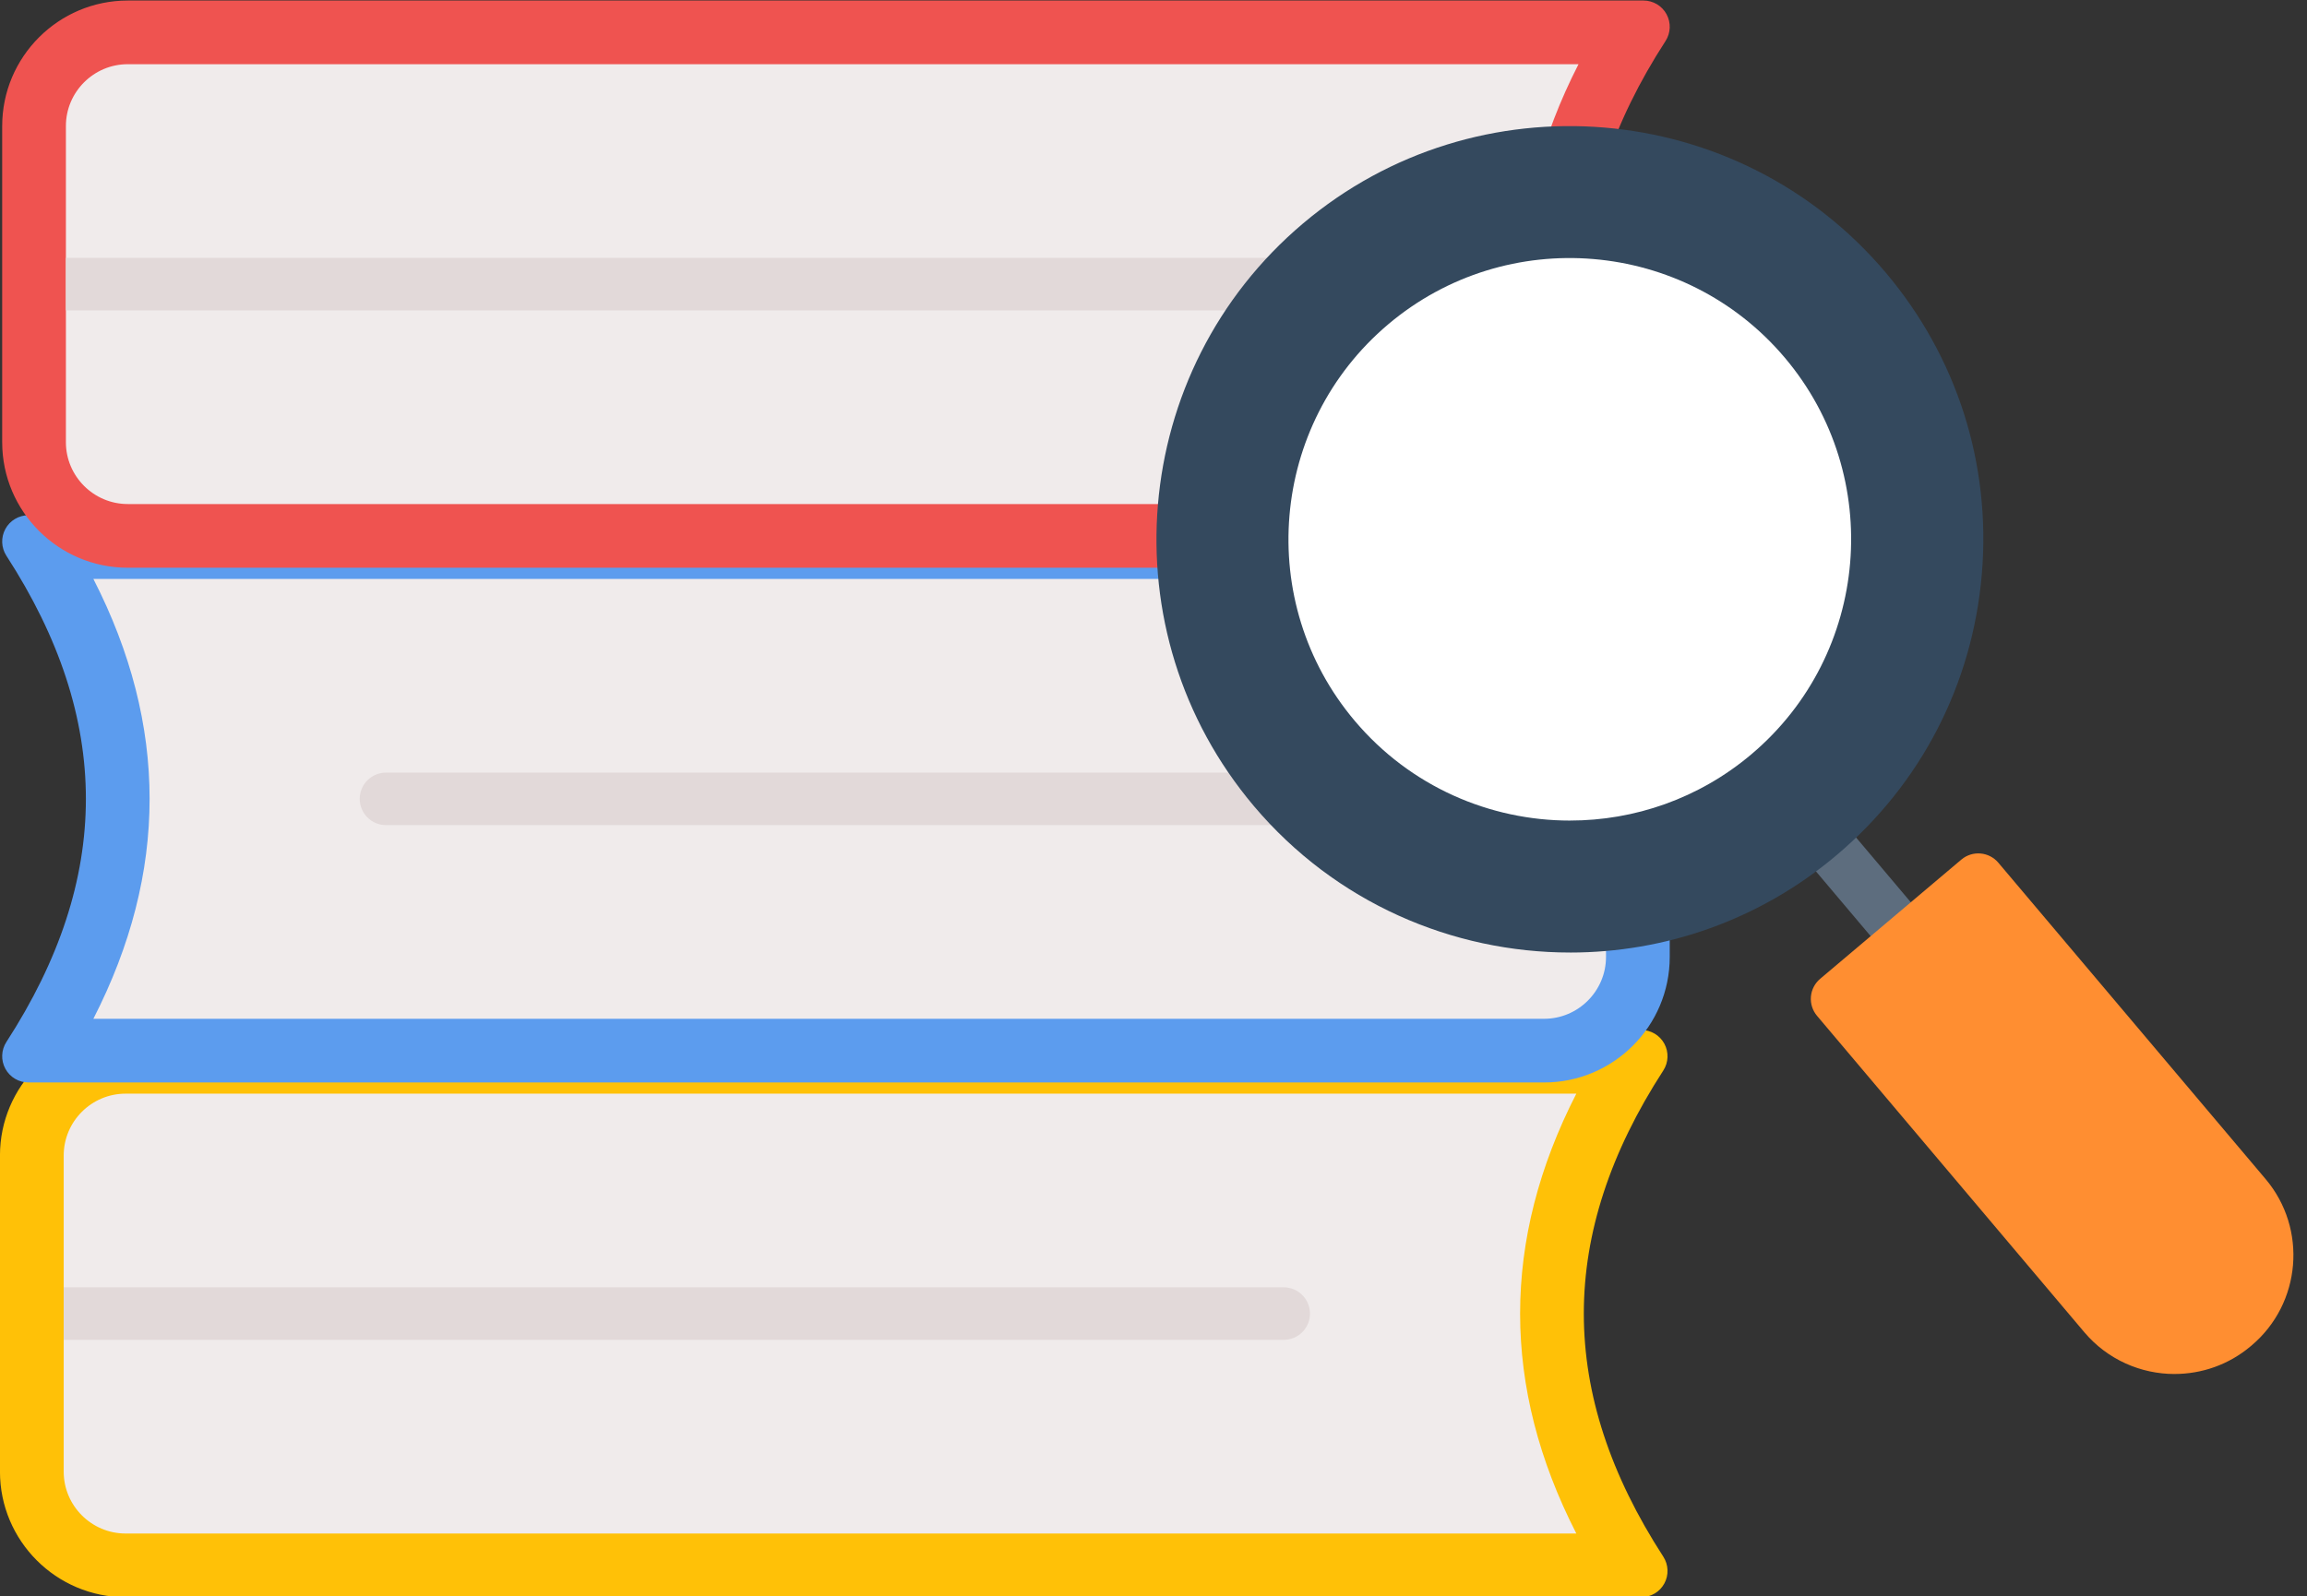 <?xml version="1.0" encoding="UTF-8"?>
<!DOCTYPE svg PUBLIC '-//W3C//DTD SVG 1.0//EN'
          'http://www.w3.org/TR/2001/REC-SVG-20010904/DTD/svg10.dtd'>
<svg clip-rule="evenodd" fill-rule="evenodd" height="106.1" image-rendering="optimizeQuality" preserveAspectRatio="xMidYMid meet" shape-rendering="geometricPrecision" text-rendering="geometricPrecision" version="1.0" viewBox="10.5 33.6 153.3 106.1" width="153.3" xmlns="http://www.w3.org/2000/svg" xmlns:xlink="http://www.w3.org/1999/xlink" zoomAndPan="magnify"
><rect x="10.5" y="33.6" width="153.3" height="106.1" fill="#333333" stroke="none"/><g
  ><g
    ><g id="change1_1"
      ><path d="M137.267 97.777c-0.496,0 -0.989,-0.211 -1.334,-0.619l-5.849 -6.925c-0.622,-0.736 -0.529,-1.837 0.207,-2.459 0.736,-0.622 1.837,-0.529 2.459,0.207l5.849 6.925c0.622,0.736 0.529,1.837 -0.207,2.459 -0.328,0.277 -0.727,0.412 -1.125,0.412z" fill="#5d6d7e"
      /></g
      ><g
      ><g id="change2_1"
        ><path d="M119.562 139.763l-100.719 0c-4.601,0 -8.345,-3.743 -8.345,-8.344l0 -21.014c0,-4.601 3.743,-8.344 8.345,-8.344l100.719 0c0.639,0 1.228,0.35 1.533,0.911 0.305,0.562 0.279,1.246 -0.068,1.782 -7.043,10.873 -7.043,21.443 0,32.316 0.347,0.537 0.374,1.22 0.068,1.782 -0.305,0.562 -0.894,0.911 -1.533,0.911z" fill="#ffc107"
        /></g
        ><g id="change3_1"
        ><path d="M115.247 135.53c-4.981,-9.73 -4.982,-19.506 0,-29.236l-96.403 0c-2.264,0 -4.111,1.847 -4.111,4.111l0 21.014c0,2.264 1.847,4.111 4.111,4.111l96.403 0z" fill="#f0ebeb"
        /></g
        ><g id="change4_1"
        ><path d="M14.732 119.167l0 3.49 81.071 0c0.964,0 1.745,-0.781 1.745,-1.745 0,-0.964 -0.781,-1.745 -1.745,-1.745l-81.071 0z" fill="#e2d9d9"
        /></g
      ></g
      ><g
      ><g id="change5_1"
        ><path d="M12.39 105.55l100.719 0c4.601,0 8.345,-3.743 8.345,-8.344l0 -21.014c0,-4.601 -3.743,-8.344 -8.345,-8.344l-100.719 0c-0.639,0 -1.228,0.35 -1.533,0.911 -0.305,0.562 -0.279,1.246 0.068,1.782 7.043,10.873 7.043,21.443 0,32.316 -0.347,0.537 -0.374,1.22 -0.068,1.782 0.305,0.562 0.894,0.911 1.533,0.911z" fill="#5c9cee"
        /></g
        ><g id="change3_2"
        ><path d="M16.705 101.317c4.981,-9.73 4.982,-19.506 0,-29.236l96.403 0c2.264,0 4.111,1.847 4.111,4.111l0 21.014c0,2.264 -1.847,4.111 -4.111,4.111l-96.403 0z" fill="#f0ebeb"
        /></g
        ><g id="change4_2"
        ><path d="M117.22 84.954l0 3.49 -81.071 0c-0.964,0 -1.745,-0.781 -1.745,-1.745 0,-0.964 0.781,-1.745 1.745,-1.745l81.071 0z" fill="#e2d9d9"
        /></g
      ></g
      ><g
      ><g id="change6_1"
        ><path d="M119.709 71.337l-100.719 0c-4.601,0 -8.345,-3.743 -8.345,-8.344l0 -21.014c0,-4.601 3.743,-8.344 8.345,-8.344l100.719 0c0.639,0 1.228,0.35 1.533,0.911 0.305,0.562 0.279,1.246 -0.068,1.782 -7.043,10.873 -7.043,21.443 0,32.316 0.347,0.537 0.374,1.22 0.068,1.782 -0.305,0.562 -0.894,0.911 -1.533,0.911z" fill="#ef5350"
        /></g
        ><g id="change3_3"
        ><path d="M115.393 67.103c-4.981,-9.73 -4.982,-19.506 0,-29.236l-96.403 0c-2.264,0 -4.111,1.847 -4.111,4.111l0 21.014c0,2.264 1.847,4.111 4.111,4.111l96.403 0z" fill="#f0ebeb"
        /></g
        ><g id="change4_3"
        ><path d="M14.878 50.741l0 3.49 81.071 0c0.964,0 1.745,-0.781 1.745,-1.745 0,-0.964 -0.781,-1.745 -1.745,-1.745l-81.071 0z" fill="#e2d9d9"
        /></g
      ></g
      ><g id="change7_1"
      ><path d="M114.834 96.913c-7.818,0 -15.586,-3.309 -21.014,-9.736l0 0c-9.776,-11.575 -8.313,-28.946 3.263,-38.722 11.575,-9.776 28.946,-8.313 38.722,3.262 4.736,5.607 7.005,12.723 6.388,20.037 -0.616,7.314 -4.044,13.95 -9.651,18.686 -5.148,4.349 -11.444,6.474 -17.708,6.474z" fill="#34495e"
      /></g
      ><g id="change8_1"
      ><path d="M114.827 88.142c-5.322,0 -10.609,-2.253 -14.303,-6.627l0 0c-6.654,-7.879 -5.658,-19.703 2.221,-26.357 7.879,-6.654 19.703,-5.658 26.357,2.22 6.654,7.879 5.658,19.703 -2.221,26.357 -3.505,2.96 -7.79,4.406 -12.053,4.406z" fill="#fff"
      /></g
      ><g id="change9_1"
      ><path d="M155.004 124.928c-2.234,0 -4.454,-0.946 -6.005,-2.782l-17.758 -21.026c-0.298,-0.354 -0.444,-0.811 -0.406,-1.272 0.039,-0.461 0.259,-0.888 0.613,-1.187l9.383 -7.925c0.736,-0.622 1.837,-0.529 2.459,0.207l17.758 21.025c2.794,3.308 2.375,8.271 -0.932,11.065l-0.051 0.043c-1.471,1.243 -3.271,1.85 -5.061,1.85z" fill="#ff8e31"
      /></g
    ></g
  ></g
></svg
>
